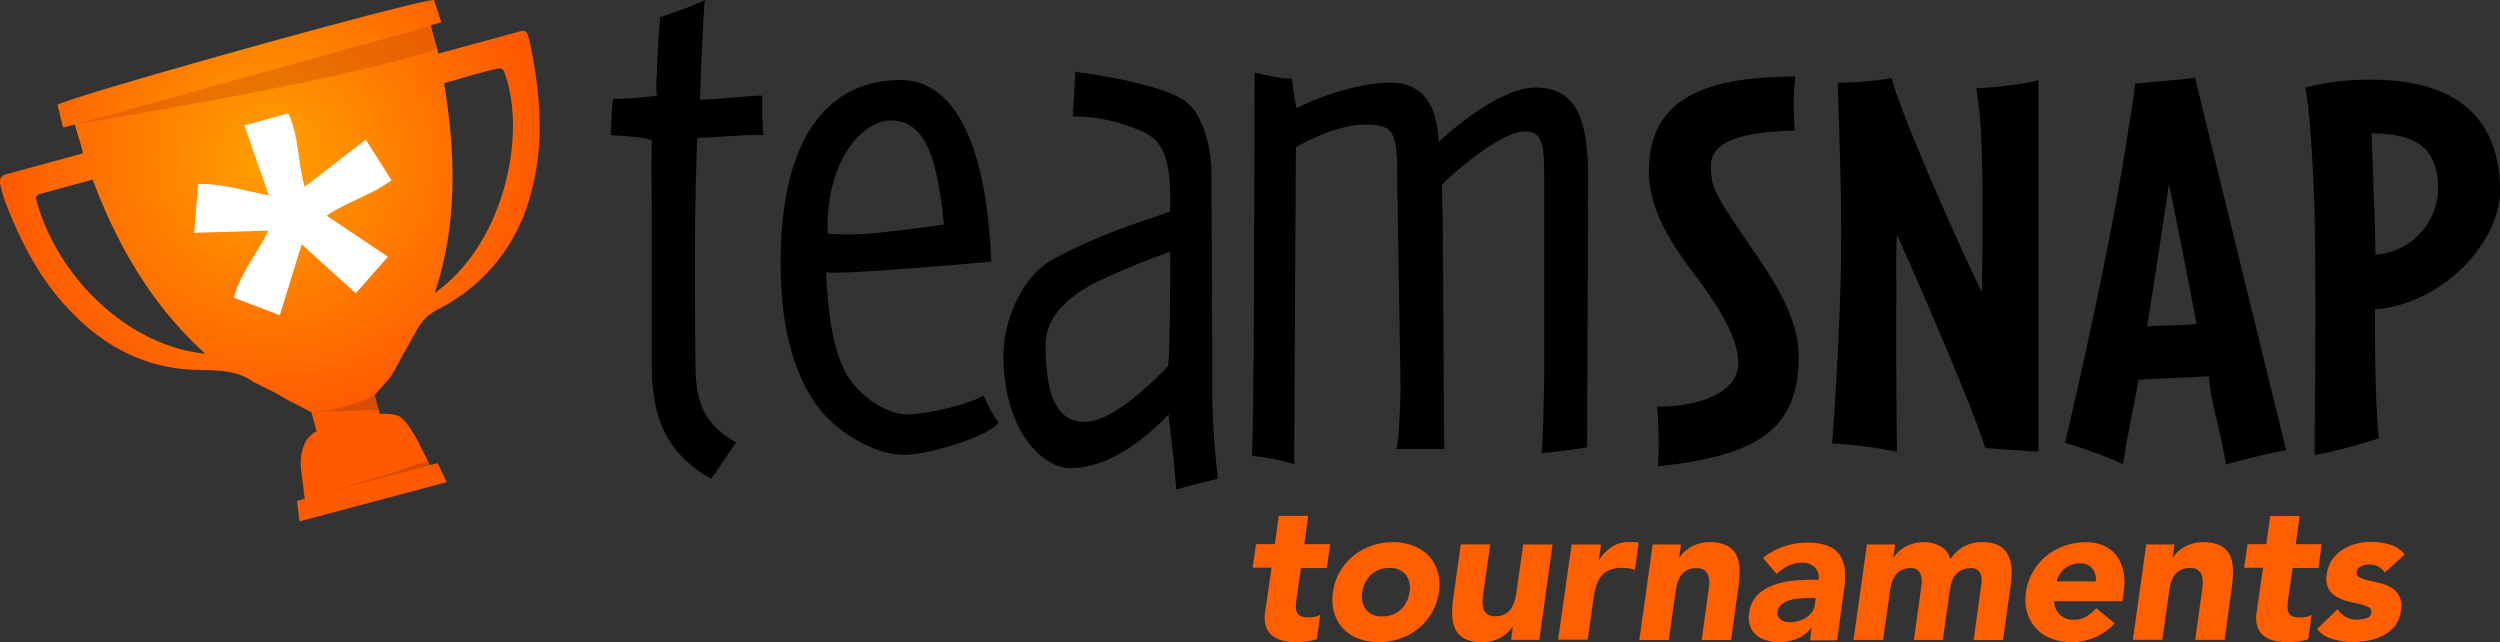 <svg xmlns="http://www.w3.org/2000/svg" viewBox="0 0 555.16 142.61"><rect x="0" y="0" width="555.16" height="142.61" fill="#333333" stroke="none"/><defs><radialGradient id="a" cx="187.46" cy="1209.54" r="58.93" gradientTransform="rotate(-.04 -1681938.722 183203.444)" gradientUnits="userSpaceOnUse"><stop offset="0" stop-color="#ffa100"/><stop offset="1" stop-color="#ff5a00"/></radialGradient></defs><g data-name="Layer 2"><g data-name="Tournaments Brand"><path d="M154.83 30.61c-.18 3.67-.37 12.28-.37 13.39-.18 4.95-.18 25.29 0 38.12.18 7.15 1.83 12.1 9 16.13l-5.5 8.07c-10.63-5.87-13.2-14.67-13.2-24.93v-29c0-8.62-.18-15.58 0-21.26-2.2-.73-6-.92-9.16-1.1.18-2.38.18-5.68.55-8.06a72.57 72.57 0 0 0 9.72-.73 18.74 18.74 0 0 1 0-4.58c.18-5.87.37-8.62.73-12.83 0 0 8.25-2.75 9.9-3.85-.37 4.4-.73 13.74-1.1 22.18 5-.18 11-.92 13.93-.92a81.16 81.16 0 0 0 .18 8.8c-2.21-.35-11.74.57-14.68.57zM200.84 101c-6.41 0-15-4.77-19.61-11.18-5.13-7.34-7.88-17.42-7.88-31.53 0-29.33 11.73-40.51 26.58-40.51 14.12 0 19.43 19.25 20.17 40.33-14.48 1.28-32.45 2.75-36.66 2.38.55 9.9 1.47 16.68 4.4 22.36 3.12 5.5 9.35 9.17 13.57 9.17s13.93-2.2 17-4.22a28.63 28.63 0 0 0 3.3 6c-1.8 2.99-15.37 7.2-20.87 7.2zm-3.11-74.25c-6.05 0-14.48 8.8-13.93 25.12a60.5 60.5 0 0 0 12.83-.37c5.14-.55 10.82-1.28 13-1.65-1.45-13.37-3.47-23.09-11.9-23.09zm63.42 81.95c0-2.56-1.28-13-1.65-16.68-4 4.21-12.47 11.92-21.81 11.92-5.68 0-14.85-7.51-14.85-25.29 0-6.78 3.67-17.05 11-21.08 12.28-6.6 21.63-8.8 26-10.63.18-9.16-.55-15-5.5-17.41a37.08 37.08 0 0 0-16.13-3.67s.55-8.25.55-9.9c6.23.73 19.43 3.12 24 6.23 4.81 2.92 6.24 11.91 6.24 15.75 0 1.28.18 29.33.18 48.21a175.93 175.93 0 0 0 1.29 20.16c-3.09.74-6.76 1.69-9.32 2.39zm-18.52-45.64c-4.76 2.56-10.44 7-10.44 13.38 0 12.83 3.11 17.23 8.8 17.23 5.5 0 13.56-7.33 18.33-12.28.55-1.65.55-21.81.55-25.48a158.54 158.54 0 0 0-17.24 7.15zm109.81 36.29c-1.1.18-6.24.92-10.08 1.28.36-5.5.55-14.11.55-17.78V41.61c0-8.06.18-12.46-4.22-12.46-5.31 0-16.13 9.35-18.51 11.91.37 5.5.37 56.09.55 58.66h-10.64c.55-1.28.92-11.73.92-12.65 0-4.95-.73-42.71-.73-47.48 0-10.82-.92-11.92-7.51-11.92-5 0-12.1 3.3-15 5 0 4.21-.37 58.66-.37 70.39a48.57 48.57 0 0 0-9.35-1.83c.19-5 .37-27.32.37-29l.18-56.09c2.75.55 6.23 1.46 8.25 1.28 0 0 .55 4.58 1.1 6.6 6.6-3.3 14.85-5.68 21.08-5.68 3.66 0 7.88 1.65 9.53 7.33a24.48 24.48 0 0 1 .92 5.87c5.69-5.32 15-12.1 21.45-12.1 9.17 0 11.73 7.15 11.73 20zm15.73 4.2a96.42 96.42 0 0 0-.17-13.27c11.4 0 18-4.09 18-9.54 0-6.45-5.32-13.77-9.17-19.1-5.46-7.06-10.67-15-10.67-23.56C366.17 22.82 377 17 398.67 17a64.78 64.78 0 0 0-.12 12c-11.53.24-18.61 2.36-18.61 7.69s1 6.45 8.56 17.73c5.2 7.44 10.91 16 10.91 24.56 0 15.39-7.57 22.09-31.24 24.57zm72.65-4.1c-2-7.19-15.12-37.45-19.58-47.37-.25 3.47-.13 9.55-.13 13.76-.13 12.65.13 34.48.13 34.48a102.06 102.06 0 0 0-14.39-1.86c.49-6.32 1.85-26.66 2-42.66.13-13.89-.61-31.12-.74-37.45a75.45 75.45 0 0 0 12-1c.62 4.35 13.76 35 20 47.5 0-3.35.37-22.32-.13-33.11a89.62 89.62 0 0 0-1.11-12.16 80.2 80.2 0 0 0 13.77-1.73v82.46c-4.74-.31-7.97-.49-11.82-.86zm53.45 3.72c-.5-4.59-2.86-12.4-3.48-17.12a18.13 18.13 0 0 1-.25-2.48l-15.62.75c-.61 3.48-3 14.88-3.47 18.73a104.14 104.14 0 0 0-12.89-4.72c1.24-5.08 9.79-41.78 13.77-67.58.61-4.09 1.73-10 1.73-12.15 3-.37 10.66-.87 13.4-1.36 1 4.47 18.84 77.13 20.21 82.71-3.36.62-9.67 2.11-13.4 3.22zm-12.65-62.25c-.86 6.33-4.22 27.9-4.83 31.62 2.24-.37 8.43-.24 11-.62-.96-4.71-4.79-25.04-6.17-31zm45.76 27.78c0 9.3.12 21.58.86 28.65a123 123 0 0 1-14.24 3.72c0-10 .37-31.63 0-52.83-.25-10.67-1.12-24.8-2.1-28.77a52.71 52.71 0 0 1 12.27-1.73c16.87-.62 31 5 31 24.8-.01 10.79-12.29 24.92-27.79 26.16zm-.75-39.06c.12 3.48.37 9.05.49 13.64.13 3.6.38 9.8.38 13.27a14.87 14.87 0 0 0 13.9-14.76c0-9.18-5.22-12.15-14.77-12.15z"/><path d="M294.64 126.14h-5.75l-1 7.06a10.81 10.81 0 0 0-.13 1.59A3 3 0 0 0 288 136a1.66 1.66 0 0 0 .83.81 3.85 3.85 0 0 0 1.63.28 11.17 11.17 0 0 0 1.37-.11 2.58 2.58 0 0 0 1.33-.5l-.74 5.45a10.6 10.6 0 0 1-2.33.52 21.3 21.3 0 0 1-2.33.13 12 12 0 0 1-3-.35 5.87 5.87 0 0 1-2.29-1.11 4.25 4.25 0 0 1-1.35-2 6.66 6.66 0 0 1-.2-3l1.44-10.06h-4.18l.74-5.23h4.18l.87-6.27h6.53l-.87 6.27h5.75zm1.36 5.36a12.27 12.27 0 0 1 1.55-4.57 12.88 12.88 0 0 1 3-3.51 13.12 13.12 0 0 1 4.05-2.24 14.29 14.29 0 0 1 4.71-.78 12.45 12.45 0 0 1 4.49.78 9.26 9.26 0 0 1 3.44 2.24 8.73 8.73 0 0 1 2 3.51 10.56 10.56 0 0 1 .28 4.57 12.08 12.08 0 0 1-1.57 4.57 13 13 0 0 1-7.06 5.75 14.27 14.27 0 0 1-4.71.78 12.43 12.43 0 0 1-4.49-.78 9 9 0 0 1-3.42-2.24 8.83 8.83 0 0 1-2-3.51 10.51 10.51 0 0 1-.27-4.57zm6.53 0a4.91 4.91 0 0 0 .81 3.88 4.32 4.32 0 0 0 3.64 1.48 5.74 5.74 0 0 0 4.07-1.48 6.37 6.37 0 0 0 1.95-3.88 4.86 4.86 0 0 0-.83-3.88 4.39 4.39 0 0 0-3.66-1.48 5.66 5.66 0 0 0-4.05 1.48 6.42 6.42 0 0 0-1.93 3.88zm39.29 10.59h-6.27l.39-2.87h-.09a9 9 0 0 1-1.07 1.22 7.23 7.23 0 0 1-1.48 1.09 8.9 8.9 0 0 1-1.89.78 7.91 7.91 0 0 1-2.22.3 8.44 8.44 0 0 1-3.92-.76 4.66 4.66 0 0 1-2.09-2.11 7.63 7.63 0 0 1-.7-3.18 24.08 24.08 0 0 1 .26-4l1.66-11.67h6.53l-1.48 10.37q-.13.92-.22 1.9a5.22 5.22 0 0 0 .13 1.81 2.6 2.6 0 0 0 .83 1.35 2.83 2.83 0 0 0 1.87.52 4.42 4.42 0 0 0 2.11-.46 3.85 3.85 0 0 0 1.37-1.22 6.06 6.06 0 0 0 .81-1.72 12.58 12.58 0 0 0 .41-2l1.48-10.54h6.53zm7.18-21.18h6.53l-.48 3.4h.09a9.78 9.78 0 0 1 2.88-2.94 6.92 6.92 0 0 1 3.75-1h1.13a5.65 5.65 0 0 1 1 .17l-.83 6a10.16 10.16 0 0 0-1.35-.33 8.52 8.52 0 0 0-1.39-.11 7.56 7.56 0 0 0-3 .52 4.6 4.6 0 0 0-1.87 1.46 6.83 6.83 0 0 0-1.07 2.24 21.24 21.24 0 0 0-.59 2.88l-1.22 8.84H346zm18 0h6.27l-.39 2.88h.12a6.52 6.52 0 0 1 1-1.22 8.18 8.18 0 0 1 1.48-1.09 8.5 8.5 0 0 1 1.87-.78 8 8 0 0 1 2.22-.3 8.44 8.44 0 0 1 3.92.76 4.67 4.67 0 0 1 2.09 2.11 7.65 7.65 0 0 1 .7 3.18 24.28 24.28 0 0 1-.26 4l-1.61 11.67h-6.53l1.44-10.37q.13-.91.22-1.89a5.28 5.28 0 0 0-.13-1.81 2.6 2.6 0 0 0-.83-1.35 2.83 2.83 0 0 0-1.87-.52 4.4 4.4 0 0 0-2.11.46 3.84 3.84 0 0 0-1.37 1.22 5.63 5.63 0 0 0-.78 1.72 14.27 14.27 0 0 0-.39 2l-1.48 10.54h-6.54zm35.28 18.52h-.09a7.35 7.35 0 0 1-3.22 2.44 10.81 10.81 0 0 1-3.92.74 9.19 9.19 0 0 1-2.79-.41A6.15 6.15 0 0 1 390 141a4.86 4.86 0 0 1-1.37-2 6 6 0 0 1-.22-2.83 6.76 6.76 0 0 1 2.07-4.25 10.62 10.62 0 0 1 4-2.22 19.25 19.25 0 0 1 4.79-.85q2.5-.13 4.55-.13a3.06 3.06 0 0 0-.87-2.77 3.91 3.91 0 0 0-2.79-1 7 7 0 0 0-3 .67 10 10 0 0 0-2.64 1.85l-3-3.57a14.15 14.15 0 0 1 4.6-2.55 16.22 16.22 0 0 1 5.16-.85 12.48 12.48 0 0 1 4.64.72 5.64 5.64 0 0 1 2.68 2.11 7.11 7.11 0 0 1 1.07 3.42 21.44 21.44 0 0 1-.24 4.68l-1.48 10.76h-6zm-.7-6.62q-.74 0-1.85.07a10.14 10.14 0 0 0-2.18.37 5.64 5.64 0 0 0-1.87.92 2.39 2.39 0 0 0-.94 1.7 1.65 1.65 0 0 0 .13 1 2.19 2.19 0 0 0 .61.72 2.4 2.4 0 0 0 .94.44 4.52 4.52 0 0 0 1.07.13 7 7 0 0 0 1.89-.26 6.42 6.42 0 0 0 1.7-.74 4.47 4.47 0 0 0 1.29-1.22 3.82 3.82 0 0 0 .65-1.74l.17-1.39zm12.99-11.9h6.27l-.39 2.88h.09a6.52 6.52 0 0 1 1-1.22 8.18 8.18 0 0 1 1.48-1.09 8.5 8.5 0 0 1 1.87-.78 8 8 0 0 1 2.22-.3 7.64 7.64 0 0 1 3.83.92 4.62 4.62 0 0 1 2.18 2.88 8 8 0 0 1 7.23-3.79 7.39 7.39 0 0 1 3.49.72 5 5 0 0 1 2 2 7 7 0 0 1 .83 2.92 16.88 16.88 0 0 1-.13 3.59l-1.74 12.5h-6.53l1.7-12.33a4.54 4.54 0 0 0-.26-2.55 2 2 0 0 0-2.09-1.07 4.63 4.63 0 0 0-1.94.37 4 4 0 0 0-1.37 1 4.66 4.66 0 0 0-.87 1.52 9.36 9.36 0 0 0-.44 1.83l-1.57 11.2H425l1.57-11.2q.09-.57.15-1.39a5.57 5.57 0 0 0-.09-1.57 2.45 2.45 0 0 0-.68-1.26 2.26 2.26 0 0 0-1.66-.52 4.4 4.4 0 0 0-2.11.46 3.84 3.84 0 0 0-1.37 1.22 5.63 5.63 0 0 0-.78 1.72 14.27 14.27 0 0 0-.39 2l-1.48 10.54h-6.56zm55.02 17.52a12.51 12.51 0 0 1-4.38 3.09 12.94 12.94 0 0 1-5.12 1.09 12.42 12.42 0 0 1-4.49-.78 9 9 0 0 1-3.42-2.24 8.83 8.83 0 0 1-2-3.51 10.5 10.5 0 0 1-.28-4.57 12.27 12.27 0 0 1 1.55-4.57 12.9 12.9 0 0 1 3-3.51 13.12 13.12 0 0 1 4.05-2.24 14.28 14.28 0 0 1 4.7-.78 9.68 9.68 0 0 1 4 .78 7.1 7.1 0 0 1 2.83 2.24 8.66 8.66 0 0 1 1.5 3.51 13.7 13.7 0 0 1 .07 4.57l-.3 2h-15.17a4.39 4.39 0 0 0 1.29 3 4.24 4.24 0 0 0 3.07 1.11 5.35 5.35 0 0 0 2.81-.72 9.41 9.41 0 0 0 2.2-1.85zm-4.23-9.32a3.44 3.44 0 0 0-.7-2.83 3.34 3.34 0 0 0-2.74-1.18 5.24 5.24 0 0 0-2 .35 5.64 5.64 0 0 0-1.52.89 5 5 0 0 0-1.09 1.26 4.94 4.94 0 0 0-.61 1.5zm11.24-8.2h6.27l-.39 2.88h.09a6.52 6.52 0 0 1 1-1.22 8.18 8.18 0 0 1 1.48-1.09 8.5 8.5 0 0 1 1.87-.78 8 8 0 0 1 2.22-.3 8.44 8.44 0 0 1 3.92.76 4.67 4.67 0 0 1 2.09 2.11 7.65 7.65 0 0 1 .7 3.18 24.28 24.28 0 0 1-.26 4L494 142.09h-6.53l1.44-10.37q.13-.91.22-1.89A5.28 5.28 0 0 0 489 128a2.6 2.6 0 0 0-.83-1.35 2.83 2.83 0 0 0-1.87-.52 4.4 4.4 0 0 0-2.11.46 3.84 3.84 0 0 0-1.37 1.22 5.63 5.63 0 0 0-.78 1.72 14.27 14.27 0 0 0-.39 2l-1.48 10.54h-6.54zm38.25 5.23h-5.75l-1 7.06a10.81 10.81 0 0 0-.13 1.59 3 3 0 0 0 .24 1.24 1.66 1.66 0 0 0 .83.81 3.85 3.85 0 0 0 1.63.28A11.17 11.17 0 0 0 512 137a2.58 2.58 0 0 0 1.33-.5l-.74 5.45a10.6 10.6 0 0 1-2.33.52 21.3 21.3 0 0 1-2.33.13 12 12 0 0 1-3-.35 5.87 5.87 0 0 1-2.29-1.11 4.25 4.25 0 0 1-1.35-2 6.66 6.66 0 0 1-.2-3l1.44-10.06h-4.18l.74-5.23h4.18l.87-6.27h6.53l-.87 6.27h5.75zm14.72 1a4 4 0 0 0-3.57-1.79 3.83 3.83 0 0 0-1.66.39 1.64 1.64 0 0 0-1 1.35 1 1 0 0 0 .65 1.15 10.27 10.27 0 0 0 2 .65l2.55.61a8.52 8.52 0 0 1 2.5 1 4.83 4.83 0 0 1 1.76 1.89 5.36 5.36 0 0 1 .37 3.2 6.5 6.5 0 0 1-1.35 3.38 8.52 8.52 0 0 1-2.59 2.13 11.14 11.14 0 0 1-3.29 1.13 19.35 19.35 0 0 1-3.48.33 15.73 15.73 0 0 1-4.4-.63 7 7 0 0 1-3.53-2.24l4.57-4.4a5.63 5.63 0 0 0 1.81 1.72 5 5 0 0 0 2.5.59 6.44 6.44 0 0 0 2.09-.33 1.46 1.46 0 0 0 1.09-1.2 1.11 1.11 0 0 0-.63-1.24 8 8 0 0 0-2-.7l-2.57-.61a9.63 9.63 0 0 1-2.53-1 4.62 4.62 0 0 1-1.81-1.85 5.06 5.06 0 0 1-.35-3.2 7.18 7.18 0 0 1 1.22-3.22 8.28 8.28 0 0 1 2.33-2.22 10.24 10.24 0 0 1 3-1.29 13.57 13.57 0 0 1 3.31-.41 14.41 14.41 0 0 1 4.14.61 6.53 6.53 0 0 1 3.31 2.18z" fill="#ff5f00"/><path d="M86.62 83.85c.79-1.19 2.79-4.94 2.79-4.94s2-3.61 3.24-5.78a10.55 10.55 0 0 1 4.55-4.41A39.71 39.71 0 0 0 117.88 43c3.05-11 2.15-22-.1-33a15.73 15.73 0 0 0-.62-2.37c-.25-.53-.65-.93-1.25-.78-6.39 1.75-12.14 3.3-18.57 5.06-.52-1.9-1.32-4.89-1.72-6.32L98 4.95 96.39 0C92.19 0 15 21.56 12.76 23.3c.42 1.54.78 3.26 1.25 5l2.64-.65c.28 1.48 1.44 4.56 1.78 6.4L1.26 38.73l-.26.08a1.66 1.66 0 0 0-1 1.92 36.18 36.18 0 0 0 1.13 4c2.97 7.71 6.58 15.1 11.94 21.48C21 75.65 30.82 81.75 43.4 82.13c4.8.14 9-.07 13 2.75l4.72 2.34 2.26 1.33 5.78 3 1.17 4.26c-.25-.07-1.37.93-1.67 1.2-1.1 1-1.72 3.33-1.87 5a22.86 22.86 0 0 0 .3 4.05c.15 1.17.34 2.77.57 4.69l-1.7.5.53 4.53c5.6-1.49 27.25-7.25 32.71-8.73l-2-4.18-1.74.43s-2.26-4.56-2.56-5.13c-3-5.64-4.57-5.85-4.57-5.85a5.78 5.78 0 0 0-1.21-.32 14 14 0 0 0-2.78-.08l-1.15-4.22M8.66 43.14l11.91-3.27c5.5 14.64 13.12 27.88 25 38.66C28.79 76.93 12.71 61.87 8 44.2c-.14-.46.37-.98.66-1.06zm87.9 21.92c5.09-15.56 4.63-30.95 2.05-46.58 4.15-1.14 7.93-2.36 11.9-3.27a1.2 1.2 0 0 1 1.39.6c5.31 13.73.1 38.34-15.34 49.25z" fill="url(#a)"/><path d="M72.53 47.88L86.15 57 79 65.14l-12-10.9L62.14 70 51.9 66.1c1.5-5.52 5.07-9.53 7.71-14.89l-16.49.49.88-10.83c5.35-.16 10.13 1.46 15.71 2.52l-5.45-15.55L64 25.18c2.45 5 2 10.57 3.65 16.28L81.21 31l5.72 9c-4.35 3.36-9.57 4.62-14.4 7.88z" fill="#fff"/><path d="M95.74 5.73L16.65 27.62s60.83-9.85 80.18-16.72z" opacity=".34" fill="#bf4400"/><path d="M69.2 91.52a38 38 0 0 0 14-3.78l.88 3.26zm3.53 17.76s16.74-4.78 22.17-7l.54 1.09z" opacity=".59" fill="#bf4400"/></g></g></svg>